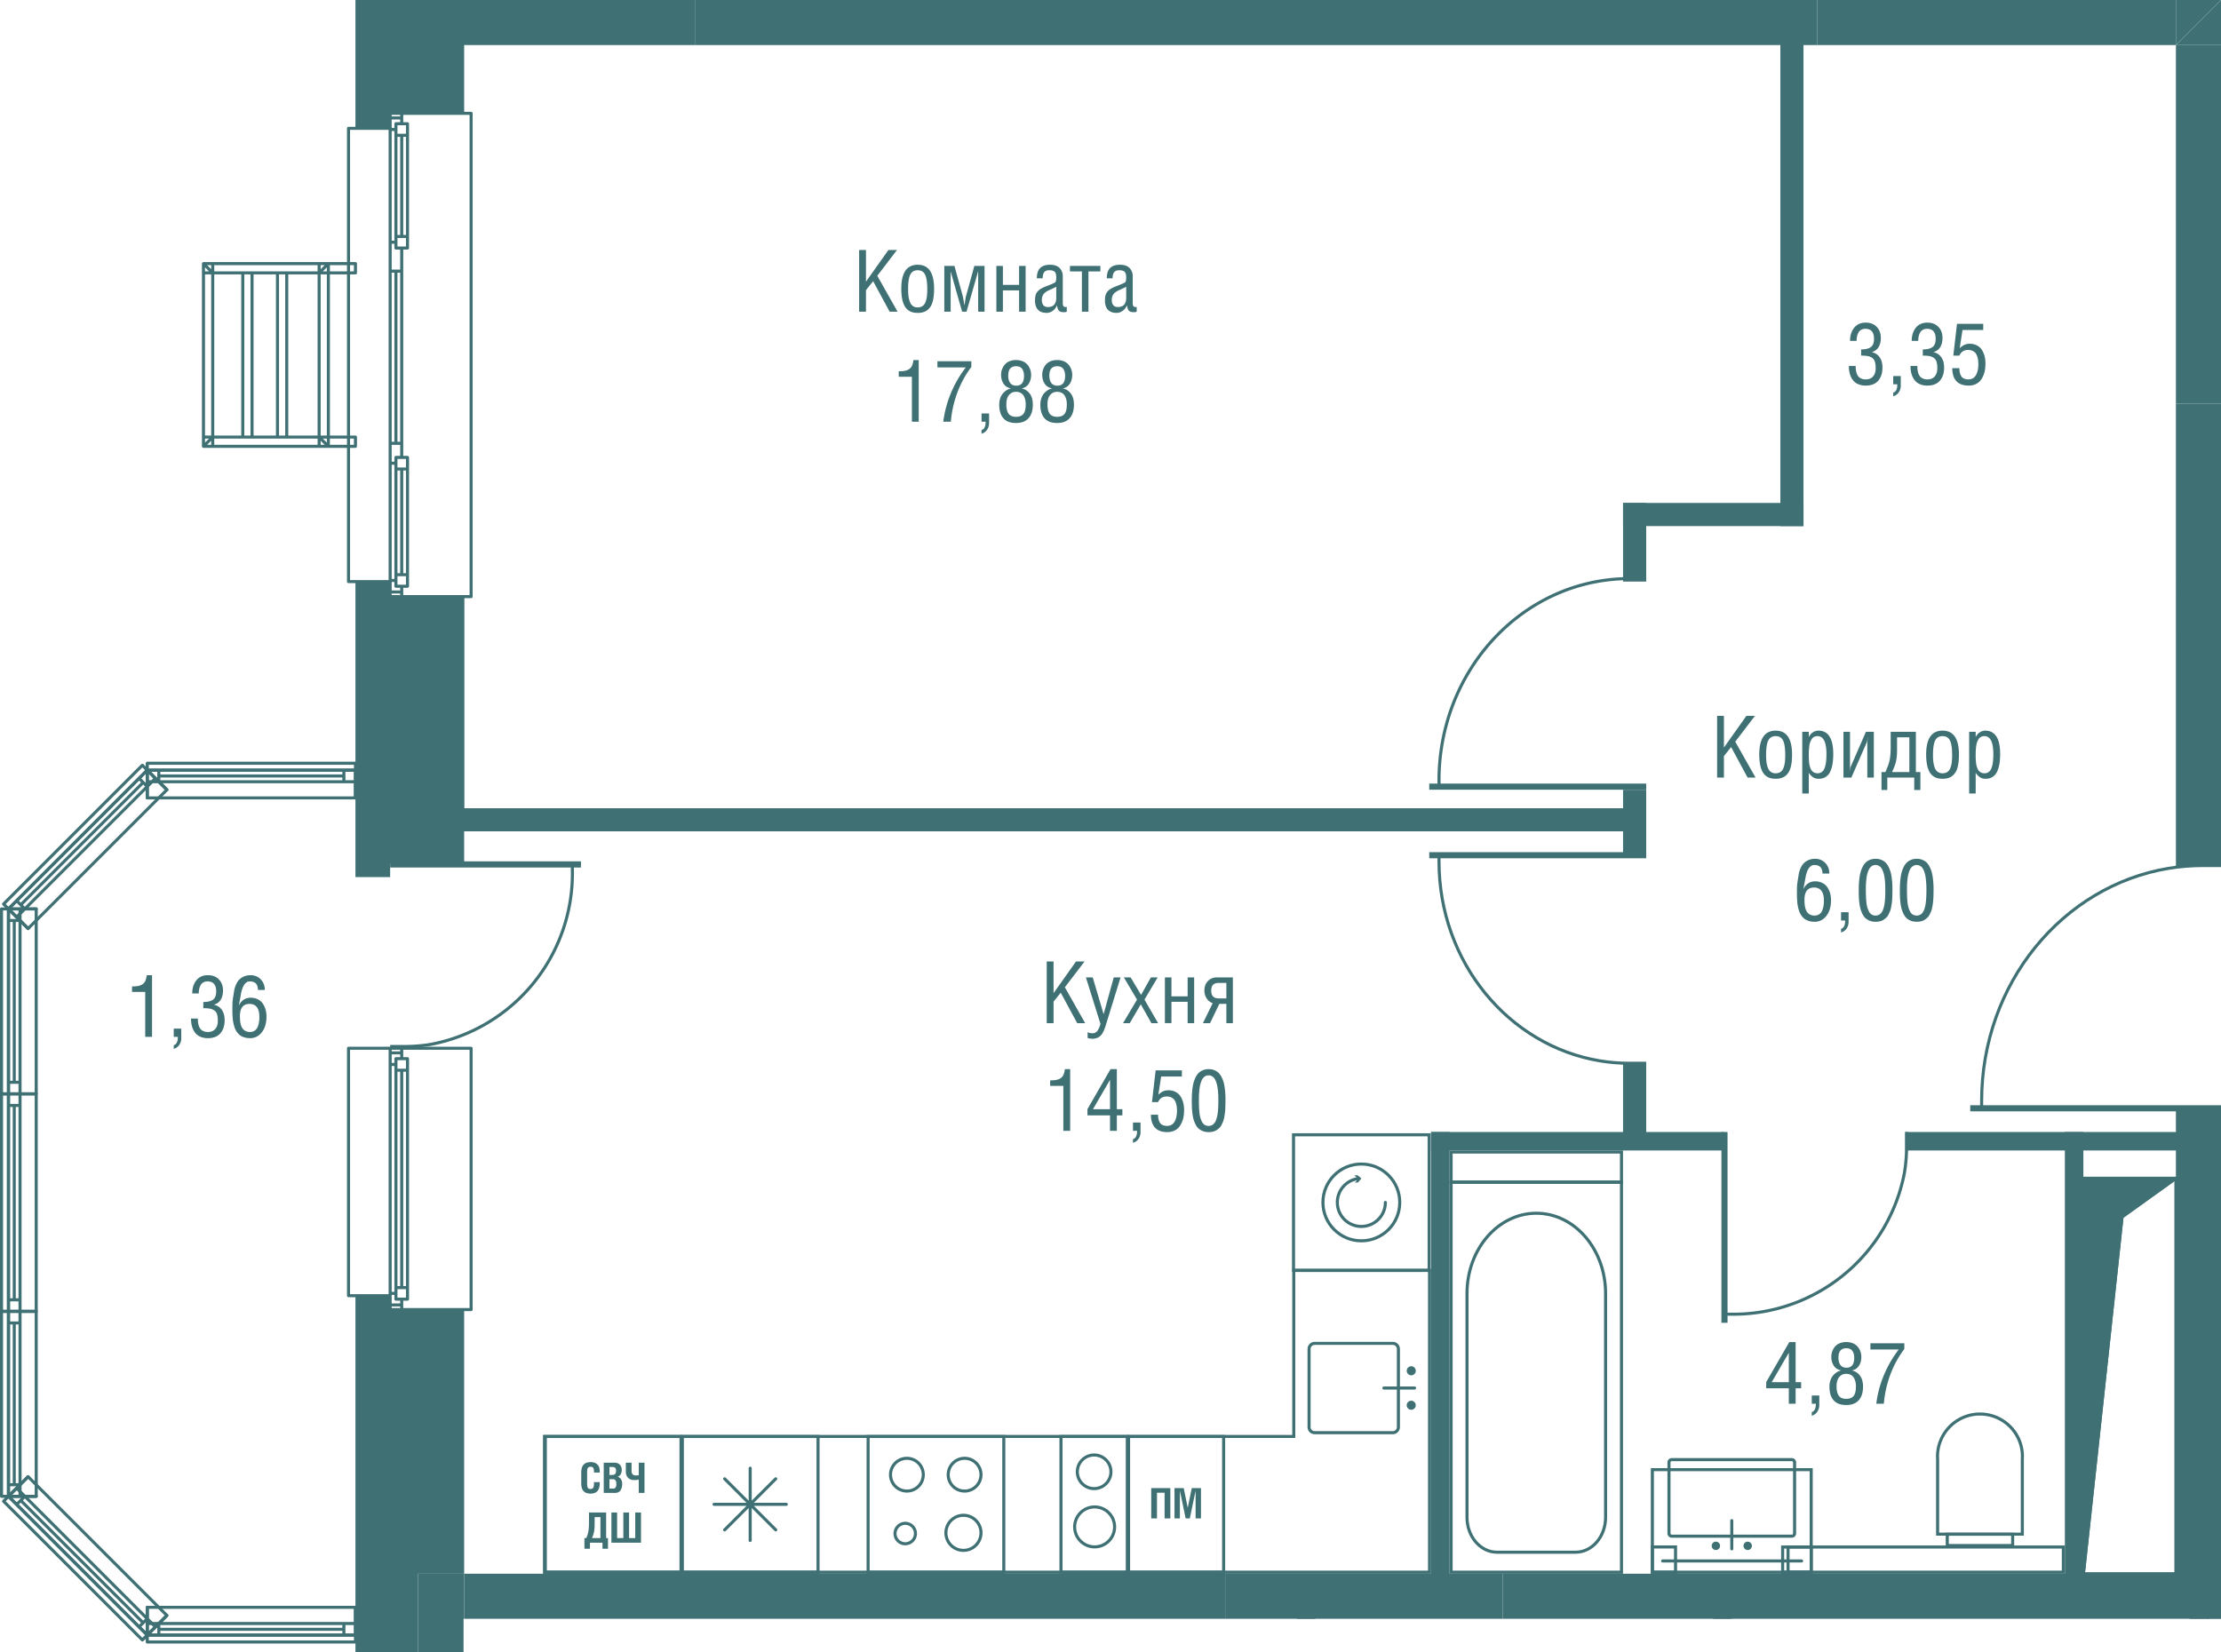 <svg version="1.1" xmlns="http://www.w3.org/2000/svg" xmlns:xlink="http://www.w3.org/1999/xlink" viewBox="0 136.642 181.495 135.065"><path fill="none" d="M11.447 271.707 0 259.536v-49.187l11.447-12.172-.082-6.644v-54.891h170.13v132.317H37.881l-.001 2.748H11.447z"></path><path fill="none" d="M147.377 140.327v11.508h-1.89v-11.508H37.93v62.379h6.024v.905H29.046v-1.75H12.973L2.96 211.876v46.134l10.013 10.013h16.073v-45.698h8.884v42.95h79.014v-9.887h1.512v9.887h50.281v-34.592h-3.322v-1.512h12.395v-88.843h-30.433z"></path><clipPath id="a"><path fill="none" d="M11.447 271.707 0 259.536v-49.187l11.447-12.172-.082-6.644v-54.891h170.13v132.317H37.881l-.001 2.748H11.447z"></path></clipPath><g data-name="Layer 4" clip-path="url(#a)"><path d="M151.083 166.556h.557c0 .119.007.227.02.325.012.098.036.197.071.295.035.1.083.183.142.25.06.067.139.122.239.164a.881.881 0 0 0 .347.063c.265 0 .467-.082.606-.247.14-.166.21-.384.21-.655 0-.221-.021-.4-.062-.535a.592.592 0 0 0-.217-.316.881.881 0 0 0-.36-.152 3.09 3.09 0 0 0-.548-.04v-.505c.352 0 .616-.064.79-.19.176-.127.263-.35.263-.668 0-.551-.236-.827-.709-.827a.676.676 0 0 0-.336.08.573.573 0 0 0-.225.222c-.053.095-.092.2-.118.313a1.745 1.745 0 0 0-.037.373h-.534c0-.438.113-.796.338-1.076.226-.279.54-.418.946-.418.371 0 .67.115.894.345s.338.533.338.91c0 .29-.061.54-.184.746a.886.886 0 0 1-.568.409c.29.065.51.208.66.427.15.219.225.499.225.84 0 .442-.114.798-.344 1.067s-.573.403-1.028.403a1.51 1.51 0 0 1-.62-.12 1.063 1.063 0 0 1-.431-.338c-.11-.146-.19-.314-.244-.506s-.08-.404-.08-.639Zm3.627 1.497v-.673h.615v.793a.937.937 0 0 1-.164.539.793.793 0 0 1-.451.322v-.3c.223-.062.335-.289.335-.68h-.335Zm1.411-1.497h.558c0 .119.006.227.019.325.012.098.036.197.071.295.036.1.083.183.142.25.06.067.14.122.239.164a.884.884 0 0 0 .347.063c.265 0 .467-.082.606-.247.14-.166.21-.384.21-.655 0-.221-.021-.4-.062-.535a.592.592 0 0 0-.217-.316.881.881 0 0 0-.36-.152 3.09 3.09 0 0 0-.548-.04v-.505c.352 0 .616-.064.79-.19.176-.127.263-.35.263-.668 0-.551-.236-.827-.709-.827a.676.676 0 0 0-.336.08.573.573 0 0 0-.225.222c-.053.095-.092.2-.118.313a1.745 1.745 0 0 0-.037.373h-.533c0-.438.112-.796.337-1.076.226-.279.54-.418.946-.418.371 0 .67.115.894.345s.338.533.338.91c0 .29-.061.54-.184.746a.886.886 0 0 1-.568.409c.29.065.51.208.66.427.15.219.225.499.225.84 0 .442-.114.798-.344 1.067s-.573.403-1.028.403a1.51 1.51 0 0 1-.62-.12 1.063 1.063 0 0 1-.431-.338c-.11-.146-.19-.314-.244-.506s-.08-.404-.08-.639Zm3.415.181h.581c0 .29.056.515.167.676.112.16.304.24.575.24a.69.69 0 0 0 .376-.1.695.695 0 0 0 .251-.277c.06-.118.105-.247.135-.388s.044-.294.044-.458c0-.128-.006-.243-.019-.347-.012-.104-.036-.21-.073-.316s-.084-.198-.143-.27-.141-.133-.245-.18a.878.878 0 0 0-.36-.07c-.335 0-.571.154-.708.462h-.496l.301-2.598h2.143v.506h-1.695l-.226 1.49a1.35 1.35 0 0 1 .378-.277 1.02 1.02 0 0 1 .436-.089c.223 0 .42.045.591.134s.305.21.403.362.172.322.22.508c.05.185.074.385.074.6 0 .186-.013.364-.04.53-.028.169-.076.332-.144.491s-.153.297-.255.412a1.094 1.094 0 0 1-.393.277c-.16.07-.34.104-.542.104-.444 0-.778-.121-1.001-.363-.223-.244-.335-.596-.335-1.059Zm-19.218 33.461v-5.042h.557v2.591l1.836-2.59h.7l-1.61 2.108 1.658 2.933h-.65l-1.346-2.492-.588.735v1.757h-.557Zm3.445-1.883c0-1.302.448-1.952 1.342-1.952.892 0 1.338.653 1.338 1.958 0 .374-.03.69-.09.951-.061.26-.152.463-.273.611s-.26.254-.417.319a1.487 1.487 0 0 1-.558.095c-.169 0-.32-.019-.452-.058s-.255-.105-.368-.198a1.113 1.113 0 0 1-.282-.365 2.1 2.1 0 0 1-.176-.567 4.392 4.392 0 0 1-.064-.794Zm.558.054c0 .233.012.435.037.607.025.172.067.325.125.461s.138.238.242.308a.66.66 0 0 0 .38.104c.152 0 .281-.035.386-.104s.185-.172.242-.309c.056-.137.096-.29.119-.46.023-.17.034-.372.034-.607 0-.565-.06-.966-.18-1.203-.118-.237-.319-.355-.6-.355-.285 0-.487.118-.606.355-.12.237-.18.638-.18 1.203Zm2.956 3.131v-5.041h.533v.42h.007a.906.906 0 0 1 .335-.381.802.802 0 0 1 .427-.135c.82 0 1.23.635 1.23 1.904 0 .3-.018.567-.056.8-.037.232-.1.443-.186.635a.998.998 0 0 1-.37.441 1.05 1.05 0 0 1-.58.155.819.819 0 0 1-.457-.123 1.281 1.281 0 0 1-.35-.364v1.69h-.533Zm.533-3.179c0 .121.001.226.004.313.002.088.01.188.02.301a1.653 1.653 0 0 0 .128.534.663.663 0 0 0 .127.204.606.606 0 0 0 .436.176.575.575 0 0 0 .346-.102.685.685 0 0 0 .226-.313c.056-.14.096-.304.12-.492.024-.188.036-.413.036-.675 0-.971-.245-1.456-.735-1.456a.585.585 0 0 0-.277.063c-.08.042-.145.104-.195.186s-.092.169-.125.26a1.472 1.472 0 0 0-.071.323 5.4 5.4 0 0 0-.04.678Zm2.834 1.877v-3.74h.533v2.844c0 .121-.018.27-.055.449h.007c.046-.229.082-.378.11-.449l1.24-2.843h.646v3.739h-.533v-2.834c0-.098.019-.253.055-.464h-.007c-.039.236-.076.392-.112.464l-1.238 2.834h-.646Zm3.106-.448h.318c.168-.36.283-.678.344-.953.06-.276.09-.644.09-1.104v-1.234h2.058v3.292h.37v1.463h-.503v-1.016h-2.201v1.016h-.475v-1.463Zm.86 0h1.417v-2.844h-1.005v1.074c0 .364-.03.67-.09.914s-.167.53-.322.857Zm2.791-1.435c0-1.302.447-1.952 1.342-1.952.892 0 1.338.653 1.338 1.958 0 .374-.03.69-.09.951-.062.26-.152.463-.273.611s-.26.254-.417.319a1.487 1.487 0 0 1-.558.095c-.169 0-.32-.019-.452-.058s-.255-.105-.368-.198a1.113 1.113 0 0 1-.282-.365 2.1 2.1 0 0 1-.176-.567 4.392 4.392 0 0 1-.064-.794Zm.557.054c0 .233.013.435.038.607s.066.325.124.461.14.238.243.308a.66.66 0 0 0 .38.104c.152 0 .28-.035.385-.104s.185-.172.242-.309c.057-.137.097-.29.12-.46.023-.17.034-.372.034-.607 0-.565-.06-.966-.18-1.203-.119-.237-.32-.355-.601-.355-.285 0-.486.118-.605.355-.12.237-.18.638-.18 1.203Zm2.957 3.131v-5.041h.533v.42h.007a.906.906 0 0 1 .335-.381.802.802 0 0 1 .427-.135c.82 0 1.23.635 1.23 1.904 0 .3-.018.567-.056.8-.038.232-.1.443-.187.635a.998.998 0 0 1-.37.441 1.05 1.05 0 0 1-.58.155.819.819 0 0 1-.456-.123 1.281 1.281 0 0 1-.35-.364v1.69h-.533Zm.533-3.179a4.845 4.845 0 0 0 .024.614 1.653 1.653 0 0 0 .128.534.663.663 0 0 0 .127.204.606.606 0 0 0 .436.176.575.575 0 0 0 .346-.102.685.685 0 0 0 .226-.313c.056-.14.095-.304.12-.492a5.65 5.65 0 0 0 .035-.675c0-.971-.245-1.456-.734-1.456a.585.585 0 0 0-.277.063c-.08.042-.145.104-.195.186s-.092.169-.125.26a1.472 1.472 0 0 0-.071.323 5.4 5.4 0 0 0-.04.678Zm-14.608 11.327c0-.193.003-.356.006-.49.003-.133.021-.306.055-.517l.086-.542c.024-.15.072-.31.147-.48.073-.171.161-.309.262-.412.102-.104.232-.192.39-.262s.338-.106.538-.106c.336 0 .614.114.835.342.22.228.33.516.33.865h-.557c-.008-.253-.07-.433-.185-.54-.114-.108-.28-.16-.495-.16a.436.436 0 0 0-.257.081.753.753 0 0 0-.199.211 1.525 1.525 0 0 0-.147.31 3.136 3.136 0 0 0-.119.49l-.066.378-.043.208a3.27 3.27 0 0 0-.047.28h.007a1.017 1.017 0 0 1 .943-.623c.219 0 .413.042.583.125.17.083.306.198.408.342s.18.308.233.488c.052.182.078.377.078.586 0 .532-.126.958-.377 1.28-.252.323-.572.484-.96.484a1.66 1.66 0 0 1-.404-.047c-.124-.032-.232-.074-.323-.127s-.174-.12-.248-.203a1.424 1.424 0 0 1-.313-.562 3.03 3.03 0 0 1-.133-.689 7.79 7.79 0 0 1-.027-.71Zm.616.55c0 .46.07.79.21.987.14.197.344.295.61.295a.667.667 0 0 0 .395-.114.663.663 0 0 0 .239-.31c.052-.132.087-.26.106-.387.02-.126.03-.264.03-.412 0-.713-.27-1.07-.81-1.07-.52 0-.78.337-.78 1.012Zm2.991 1.682v-.673h.615V212a.939.939 0 0 1-.164.539.793.793 0 0 1-.451.322v-.3c.223-.061.335-.289.335-.68h-.335Zm1.445-2.478c0-.168.003-.32.01-.456.005-.136.018-.296.04-.48.022-.185.05-.348.087-.49s.09-.288.16-.436c.069-.149.15-.27.243-.368s.212-.176.354-.239c.143-.062.303-.094.48-.094s.339.03.482.092.263.14.356.238.175.22.244.368c.07.147.123.292.16.433s.065.305.087.489a6.8 6.8 0 0 1 .049.943 14.871 14.871 0 0 1-.017.706 3.97 3.97 0 0 1-.032.357c-.016.103-.034.216-.057.34s-.052.229-.089.32-.08.184-.128.279a.91.91 0 0 1-.176.24c-.069.067-.145.127-.23.182s-.18.095-.29.12-.229.04-.359.04c-.18 0-.34-.028-.483-.087a1.113 1.113 0 0 1-.355-.222c-.095-.09-.177-.208-.245-.352s-.12-.285-.157-.422-.066-.3-.088-.492a6.296 6.296 0 0 1-.039-.503 16.665 16.665 0 0 1-.007-.506Zm.581 0c0 .2.003.372.01.52.005.148.017.308.035.478.018.172.045.316.082.437.037.119.083.23.14.333s.13.18.219.232.191.078.307.078a.581.581 0 0 0 .472-.226.967.967 0 0 0 .142-.266c.04-.107.071-.216.094-.328.023-.112.041-.241.055-.39s.023-.29.027-.422a14.591 14.591 0 0 0 0-.843c-.004-.12-.014-.252-.027-.397s-.032-.274-.055-.39-.054-.23-.094-.341c-.04-.114-.087-.207-.142-.283s-.122-.135-.203-.18a.535.535 0 0 0-.269-.069.53.53 0 0 0-.271.07.645.645 0 0 0-.202.181c-.053.075-.1.167-.14.28-.04.113-.071.226-.094.34s-.041.245-.055.392a7.39 7.39 0 0 0-.031.794Zm2.779 0c0-.168.003-.32.009-.456.005-.136.02-.296.041-.48.022-.185.05-.348.087-.49s.09-.288.16-.436c.068-.149.15-.27.243-.368s.212-.176.354-.239c.142-.062.303-.094.48-.094s.339.03.482.092.262.14.356.238.174.22.244.368c.07.147.122.292.159.433s.065.305.087.489a6.8 6.8 0 0 1 .05.943 14.871 14.871 0 0 1-.017.706 3.97 3.97 0 0 1-.033.357c-.015.103-.033.216-.056.34s-.052.229-.09.32a3.079 3.079 0 0 1-.127.279.91.91 0 0 1-.176.24c-.069.067-.145.127-.23.182s-.18.095-.29.12-.229.04-.359.04c-.18 0-.341-.028-.483-.087a1.113 1.113 0 0 1-.356-.222c-.094-.09-.176-.208-.244-.352s-.12-.285-.157-.422-.066-.3-.088-.492a6.296 6.296 0 0 1-.039-.503 16.665 16.665 0 0 1-.007-.506Zm.581 0c0 .2.003.372.01.52.004.148.017.308.035.478.018.172.045.316.082.437.036.119.083.23.14.333s.13.18.219.232.191.078.307.078a.581.581 0 0 0 .472-.226.967.967 0 0 0 .142-.266c.04-.107.07-.216.094-.328.023-.112.04-.241.054-.39s.023-.29.028-.422a11.956 11.956 0 0 0 0-.843c-.005-.12-.014-.252-.028-.397s-.031-.274-.054-.39-.054-.23-.094-.341c-.04-.114-.087-.207-.142-.283s-.123-.135-.203-.18a.535.535 0 0 0-.269-.069.53.53 0 0 0-.271.07.645.645 0 0 0-.202.181c-.054.075-.1.167-.14.28-.04.113-.071.226-.094.34s-.041.245-.055.392c-.014.147-.022.28-.026.4-.003.12-.005.251-.005.394Zm-70.297 10.871v-5.04h.557v2.589l1.836-2.59h.7l-1.61 2.108 1.658 2.933h-.65l-1.346-2.492-.588.735v1.757h-.557Zm3.203-3.739h.557l.881 2.983h.014l.82-2.983h.558l-1.162 3.76a5.116 5.116 0 0 1-.144.434 1.914 1.914 0 0 1-.174.37.84.84 0 0 1-.246.276c-.053.04-.107.073-.163.095s-.12.042-.191.057-.149.022-.23.022c-.118 0-.244-.022-.38-.065v-.468a.947.947 0 0 0 .393.085.5.5 0 0 0 .241-.056.512.512 0 0 0 .183-.17c.05-.075.094-.154.128-.236.034-.082.069-.183.105-.303l-1.19-3.801Zm3.034 3.739 1.141-1.924-1.076-1.815h.553l.855 1.429.803-1.43h.554l-1.08 1.816 1.114 1.924h-.547l-.868-1.54-.902 1.54h-.547Zm3.421 0v-3.74h.533v1.549h1.323v-1.548h.533v3.74h-.533v-1.744h-1.323v1.743h-.533Zm3.106 0 .797-1.63a.979.979 0 0 1-.494-.397 1.155 1.155 0 0 1-.182-.646c0-.32.097-.576.292-.772a1.01 1.01 0 0 1 .748-.294h1.287v3.74h-.533v-1.577h-.573l-.76 1.576H98.3Zm.678-2.652c0 .21.05.367.15.471s.262.158.487.158h.6v-1.268h-.58c-.238 0-.407.052-.507.155s-.15.265-.15.484Zm-13.161 7.778v-.448c.196 0 .358-.012.484-.034a.998.998 0 0 0 .35-.132.641.641 0 0 0 .248-.282 1.49 1.49 0 0 0 .118-.471h.434v5.04h-.557V225.4h-1.077Zm3.046 2.412v-.509l1.886-3.27h.516v3.277h.452v.502h-.452v1.262h-.557v-1.262h-1.845Zm.45-.502h1.395v-2.402l-1.394 2.402Zm3.272 1.764v-.674h.615v.793c0 .2-.055.378-.164.54a.793.793 0 0 1-.451.321v-.3c.223-.061.335-.289.335-.68h-.335Zm1.466-1.317h.581c0 .29.056.515.168.676.111.16.303.24.574.24.143 0 .269-.033.376-.1s.19-.16.251-.276c.06-.118.105-.248.135-.39.03-.14.044-.292.044-.456a2.88 2.88 0 0 0-.019-.348 1.539 1.539 0 0 0-.073-.316c-.036-.107-.084-.197-.143-.27s-.141-.133-.244-.18a.87.87 0 0 0-.361-.07c-.335 0-.571.155-.708.462h-.495l.3-2.598h2.143v.506h-1.695l-.226 1.49a1.38 1.38 0 0 1 .378-.276c.126-.06.272-.09.436-.09.223 0 .42.045.591.134s.305.21.404.362.171.323.22.508c.05.186.074.386.074.6 0 .186-.014.364-.041.531a2.087 2.087 0 0 1-.144.49c-.068.16-.153.297-.254.412a1.088 1.088 0 0 1-.394.278c-.16.07-.34.103-.541.103-.445 0-.779-.12-1.002-.363-.223-.243-.335-.596-.335-1.059Zm3.339-1.162c0-.168.003-.32.01-.456.005-.135.018-.296.04-.48.022-.185.05-.348.087-.49s.09-.287.16-.436c.069-.148.15-.27.243-.367s.212-.177.354-.24c.143-.062.303-.093.48-.093s.339.03.482.092.263.14.356.237.175.22.245.368c.069.148.122.292.158.434s.066.304.088.488a6.8 6.8 0 0 1 .049.943 14.871 14.871 0 0 1-.017.706 3.97 3.97 0 0 1-.032.358c-.016.102-.034.216-.057.339s-.052.23-.089.32a3.27 3.27 0 0 1-.128.28.91.91 0 0 1-.176.24c-.068.066-.145.127-.23.181s-.18.095-.29.121-.229.04-.359.04c-.18 0-.34-.029-.483-.088a1.113 1.113 0 0 1-.355-.221c-.095-.09-.177-.208-.245-.353s-.12-.285-.157-.422-.066-.3-.088-.492a6.296 6.296 0 0 1-.039-.503 16.665 16.665 0 0 1-.007-.506Zm.581 0c0 .2.003.372.01.52.005.148.017.308.035.478.018.172.045.317.082.437.037.12.083.23.14.333s.13.18.219.232.191.079.307.079a.581.581 0 0 0 .472-.227.967.967 0 0 0 .142-.266 2.16 2.16 0 0 0 .094-.328c.023-.111.041-.241.055-.39s.023-.29.027-.421a14.54 14.54 0 0 0 0-.843c-.004-.12-.014-.253-.027-.398s-.032-.274-.055-.39-.054-.229-.094-.341c-.04-.113-.087-.207-.142-.282s-.122-.136-.203-.18a.535.535 0 0 0-.269-.07.53.53 0 0 0-.271.07.645.645 0 0 0-.202.182c-.053.074-.1.167-.14.28-.04.112-.071.226-.094.34s-.041.244-.055.391a7.39 7.39 0 0 0-.03.794Zm46.359 23.526v-.509l1.887-3.27h.516v3.277h.451v.502h-.45v1.261h-.558v-1.261h-1.846Zm.452-.502h1.394v-2.403l-1.394 2.403Zm3.271 1.763v-.673h.615v.793a.939.939 0 0 1-.164.539.793.793 0 0 1-.451.322v-.3c.223-.061.335-.289.335-.68h-.335Zm1.445-1.401c0-.196.03-.375.09-.538s.136-.297.234-.4c.096-.104.198-.188.305-.251s.216-.107.325-.126v-.008c-.264-.05-.464-.176-.598-.38s-.202-.445-.202-.73a1.29 1.29 0 0 1 .28-.813.981.981 0 0 1 .383-.286 1.36 1.36 0 0 1 .557-.108c.169 0 .323.023.462.07a1.04 1.04 0 0 1 .584.469c.064.105.11.215.14.329.03.114.045.231.045.352 0 .274-.065.512-.194.716a.833.833 0 0 1-.568.38v.009c.253.047.466.182.64.406.175.224.262.526.262.91 0 .482-.117.855-.352 1.115s-.574.39-1.019.39c-.458 0-.801-.127-1.03-.383-.23-.257-.344-.63-.344-1.123Zm.581-.027c0 .159.012.298.037.415.023.117.063.224.12.32s.14.168.245.219a.92.92 0 0 0 .391.074c.128 0 .239-.017.332-.05s.17-.08.227-.14a.633.633 0 0 0 .14-.221c.036-.09.06-.184.072-.28a2.58 2.58 0 0 0 .019-.337 1.61 1.61 0 0 0-.043-.38 1.16 1.16 0 0 0-.131-.32c-.06-.099-.142-.176-.247-.232s-.228-.083-.369-.083c-.187 0-.341.05-.464.153s-.209.227-.257.373a1.57 1.57 0 0 0-.072.489Zm.154-2.345c0 .26.054.463.16.608s.274.22.5.22c.42 0 .629-.27.629-.807 0-.238-.051-.427-.154-.57s-.268-.213-.496-.213c-.426 0-.639.254-.639.762Zm2.612-.663v-.506h2.772v.468a8.236 8.236 0 0 0-1.149 2.111 9.005 9.005 0 0 0-.526 2.363h-.616a8.882 8.882 0 0 1 .617-2.328 9.367 9.367 0 0 1 1.219-2.108h-2.317Zm-82.639-84.827v-5.042h.557v2.591l1.836-2.59h.7l-1.61 2.108 1.658 2.933h-.649l-1.347-2.492-.588.735v1.757h-.557Zm3.446-1.884c0-1.3.447-1.951 1.341-1.951.892 0 1.338.653 1.338 1.958 0 .374-.03.69-.09.95s-.151.464-.272.612-.26.254-.418.318a1.478 1.478 0 0 1-.558.096c-.168 0-.32-.02-.452-.058s-.255-.105-.367-.198a1.108 1.108 0 0 1-.283-.365 2.094 2.094 0 0 1-.176-.567 4.391 4.391 0 0 1-.063-.794Zm.557.055c0 .233.012.435.037.607.025.172.067.326.125.461a.679.679 0 0 0 .242.308.66.66 0 0 0 .38.104.689.689 0 0 0 .386-.104.665.665 0 0 0 .242-.31c.057-.136.097-.29.119-.459.023-.17.034-.372.034-.607 0-.565-.06-.966-.179-1.203-.12-.237-.32-.355-.602-.355-.284 0-.486.118-.605.355-.12.237-.18.638-.18 1.203Zm2.956 1.829v-3.74h.828l.68 2.464c.019.064.064.316.134.756h.007c.01-.052.022-.135.038-.248.016-.112.03-.21.044-.294.014-.083.03-.154.045-.213l.679-2.464h.833v3.739h-.52v-3.292h-.006l-.946 3.292h-.36l-.937-3.292v3.292h-.519Zm4.255 0v-3.74h.534v1.549h1.323v-1.548h.533v3.739h-.533v-1.743h-1.323v1.743h-.533Zm3.159-.93c0-.166.017-.308.051-.426.034-.117.092-.22.174-.309s.175-.164.284-.225.25-.127.423-.195a6.64 6.64 0 0 0 .665-.28.206.206 0 0 0 .114-.15c.016-.074.025-.17.025-.291 0-.215-.041-.365-.124-.451s-.23-.13-.441-.13c-.196 0-.336.053-.42.16s-.126.273-.126.496h-.475c0-.379.09-.657.27-.836.18-.179.448-.268.805-.268.352 0 .614.09.786.268a.943.943 0 0 1 .258.682v2.205c0 .091.018.164.052.218s.085.082.154.082a.485.485 0 0 0 .12-.013v.393a.442.442 0 0 1-.22.04c-.09 0-.163-.004-.216-.015a.42.42 0 0 1-.158-.068.355.355 0 0 1-.126-.164 1.376 1.376 0 0 1-.077-.296h-.013a.94.94 0 0 1-.331.428.817.817 0 0 1-.495.174c-.64 0-.96-.343-.96-1.029Zm.557-.024c0 .175.04.315.121.419.08.104.205.155.373.155.457 0 .685-.252.685-.755v-.902c-.077.043-.17.09-.278.14s-.2.092-.275.124a1.929 1.929 0 0 0-.24.127c-.085.051-.153.105-.205.162s-.096.13-.13.221a.865.865 0 0 0-.05.31h-.001Zm2.297-2.338v-.447h2.485v.447h-.974v3.292h-.534v-3.292h-.977Zm2.861 2.362c0-.166.017-.308.051-.426.034-.117.092-.22.173-.309s.176-.164.285-.225.25-.127.423-.195a6.64 6.64 0 0 0 .664-.28.206.206 0 0 0 .115-.15c.016-.074.025-.17.025-.291 0-.215-.041-.365-.124-.451s-.23-.13-.441-.13c-.196 0-.336.053-.42.16s-.126.273-.126.496h-.475c0-.379.09-.657.27-.836.18-.179.448-.268.805-.268.351 0 .614.09.786.268a.943.943 0 0 1 .258.682v2.205c0 .091.017.164.052.218s.085.082.153.082a.485.485 0 0 0 .12-.013v.393a.442.442 0 0 1-.219.04c-.091 0-.163-.004-.216-.015a.42.42 0 0 1-.158-.068.355.355 0 0 1-.126-.164 1.376 1.376 0 0 1-.077-.296h-.014a.94.94 0 0 1-.33.428.817.817 0 0 1-.495.174c-.64 0-.96-.343-.96-1.029Zm.557-.024c0 .175.04.315.121.419.08.104.205.155.373.155.457 0 .685-.252.685-.755v-.902c-.077.043-.17.09-.278.14s-.2.092-.276.124a1.929 1.929 0 0 0-.24.127c-.084.051-.152.105-.204.162s-.096.13-.13.221a.865.865 0 0 0-.051.31Zm-17.41 6.274v-.448c.196 0 .358-.01.484-.034a.995.995 0 0 0 .35-.132.64.64 0 0 0 .248-.281c.058-.123.097-.28.118-.472h.434v5.041h-.557v-3.674H73.44Zm3.162-.762v-.506h2.772v.468a8.233 8.233 0 0 0-1.149 2.111 9.005 9.005 0 0 0-.526 2.363h-.615a8.879 8.879 0 0 1 .616-2.327 9.37 9.37 0 0 1 1.22-2.11h-2.318Zm3.606 4.436v-.673h.615v.793a.937.937 0 0 1-.164.539.793.793 0 0 1-.451.322v-.3c.223-.062.335-.288.335-.68h-.335Zm1.446-1.401c0-.196.03-.375.088-.538a1.17 1.17 0 0 1 .235-.4c.097-.104.199-.187.306-.251s.215-.106.324-.127v-.007c-.264-.05-.464-.176-.598-.38s-.202-.446-.202-.73a1.29 1.29 0 0 1 .28-.813.977.977 0 0 1 .384-.286c.161-.072.347-.108.557-.108.168 0 .322.023.461.07a1.044 1.044 0 0 1 .585.468 1.285 1.285 0 0 1 .184.682c0 .274-.064.512-.193.716a.835.835 0 0 1-.57.381v.007c.254.048.467.184.642.407.174.223.261.526.261.91 0 .482-.117.854-.352 1.115s-.574.391-1.018.391c-.458 0-.802-.128-1.03-.384-.23-.257-.344-.63-.344-1.123Zm.58-.027c0 .16.012.298.037.415.023.117.064.224.12.32s.14.168.245.218c.106.05.237.076.392.076.127 0 .238-.018.331-.052s.17-.08.227-.138a.633.633 0 0 0 .14-.222c.036-.09.06-.184.072-.28a2.63 2.63 0 0 0 .02-.337 1.6 1.6 0 0 0-.043-.38c-.03-.116-.073-.223-.132-.32s-.141-.176-.246-.232a.777.777 0 0 0-.37-.083c-.186 0-.341.05-.464.153s-.209.227-.257.373-.071.309-.071.489Zm.154-2.345c0 .26.054.462.161.608s.274.22.5.22c.419 0 .628-.27.628-.808 0-.236-.051-.426-.154-.569-.102-.142-.267-.213-.495-.213-.427 0-.64.254-.64.762Zm2.625 2.372c0-.196.03-.375.09-.538.058-.163.137-.296.234-.4.096-.104.198-.187.305-.251s.216-.106.325-.127v-.007c-.264-.05-.464-.176-.598-.38s-.202-.446-.202-.73a1.29 1.29 0 0 1 .28-.813.977.977 0 0 1 .383-.286c.162-.072.348-.108.558-.108.168 0 .322.023.46.07a1.044 1.044 0 0 1 .585.468c.064.106.11.216.14.33s.045.232.045.352c0 .274-.064.512-.193.716a.835.835 0 0 1-.57.381v.007c.254.048.467.184.642.407.174.223.261.526.261.91 0 .482-.117.854-.352 1.115s-.574.391-1.018.391c-.459 0-.802-.128-1.03-.384-.23-.257-.345-.63-.345-1.123Zm.582-.027c0 .16.011.298.036.415.023.117.064.224.12.32s.14.168.245.218c.106.05.237.076.391.076.128 0 .239-.018.332-.052s.17-.08.227-.138a.633.633 0 0 0 .14-.222c.036-.09.06-.184.072-.28a2.63 2.63 0 0 0 .019-.337 1.6 1.6 0 0 0-.042-.38c-.03-.116-.073-.223-.132-.32s-.141-.176-.246-.232a.777.777 0 0 0-.37-.083c-.187 0-.341.05-.464.153s-.209.227-.257.373-.071.309-.071.489Zm.153-2.345c0 .26.054.462.161.608s.273.22.499.22c.42 0 .629-.27.629-.808 0-.236-.051-.426-.154-.569-.102-.142-.267-.213-.496-.213-.426 0-.639.254-.639.762ZM10.79 217.72v-.448c.196 0 .358-.012.484-.034a.998.998 0 0 0 .35-.132.641.641 0 0 0 .248-.282 1.49 1.49 0 0 0 .118-.47h.434v5.04h-.557v-3.674H10.79Zm3.408 3.674v-.674h.615v.793c0 .2-.054.378-.164.54a.793.793 0 0 1-.45.322v-.301c.222-.06.334-.288.334-.68h-.335Zm1.412-1.497h.557c0 .118.006.227.019.325.012.098.036.197.072.295.035.1.082.183.142.25s.138.122.238.164a.89.89 0 0 0 .348.063c.264 0 .466-.082.606-.247s.209-.384.209-.656c0-.22-.02-.398-.062-.534a.592.592 0 0 0-.216-.316.881.881 0 0 0-.362-.152 3.045 3.045 0 0 0-.546-.04v-.505c.352 0 .615-.064.79-.19.175-.127.262-.35.262-.669 0-.55-.236-.826-.709-.826a.676.676 0 0 0-.336.08c-.096.054-.17.127-.224.222s-.093.199-.118.313a1.733 1.733 0 0 0-.038.372h-.533c0-.437.113-.796.338-1.075.225-.28.54-.418.946-.418.37 0 .668.114.894.345s.337.533.337.91c0 .291-.061.54-.184.746s-.312.342-.568.408c.29.067.511.208.661.427.15.219.225.5.225.842 0 .441-.115.797-.345 1.066-.23.269-.572.403-1.027.403-.236 0-.443-.04-.621-.12a1.07 1.07 0 0 1-.431-.337c-.109-.147-.19-.315-.244-.506s-.08-.406-.08-.64Zm3.38-.735c0-.194.002-.357.005-.49.004-.133.022-.306.056-.517l.086-.542c.023-.15.072-.31.146-.48.074-.171.162-.31.263-.413.101-.103.231-.191.39-.261s.337-.106.537-.106c.336 0 .615.113.835.342.22.227.331.516.331.864h-.557c-.009-.253-.071-.432-.185-.54-.115-.107-.28-.16-.496-.16a.436.436 0 0 0-.257.082.753.753 0 0 0-.198.211 1.525 1.525 0 0 0-.147.31 3.136 3.136 0 0 0-.12.49c-.035.204-.058.33-.065.378l-.043.208a3.25 3.25 0 0 0-.048.279h.007c.095-.207.227-.363.397-.467s.352-.155.546-.155c.22 0 .414.042.583.125.17.083.306.197.409.342s.18.307.232.488c.052.182.079.377.079.586 0 .531-.126.958-.378 1.28-.252.323-.572.484-.959.484a1.66 1.66 0 0 1-.405-.047c-.124-.032-.231-.074-.323-.127s-.174-.12-.247-.203a1.424 1.424 0 0 1-.313-.563 3.03 3.03 0 0 1-.134-.688 7.79 7.79 0 0 1-.027-.71Zm.615.55c0 .46.07.79.21.987.14.197.344.295.61.295a.667.667 0 0 0 .395-.114.663.663 0 0 0 .24-.311c.051-.13.086-.26.106-.387.019-.126.029-.263.029-.41 0-.715-.27-1.071-.81-1.071-.52 0-.78.337-.78 1.012Z" fill="#3e7074"></path><g data-name="Layer 2"><path fill="#3e7074" d="M29.046 242.55h2.268v22.724h-2.268zm0-58.368h2.268v24.154h-2.268zm0-61.435h2.268v24.385h-2.268zm2.268 142.527h2.836v-21.59h-2.269v-1.134h-.567v22.724zm0-81.092v24.154h.567v-1.134h2.269V185.41h-2.269v-1.23h-.567zm0-37.049h.567v-1.23h2.269v-21.927h-2.269v-1.23h-.567v24.387zm2.836-23.157h3.78v21.928h-3.78zm0 61.434h3.78v21.792h-3.78zm0 58.274h3.78v21.59h-3.78zm-5.104 21.59h2.268v22.683h-2.268zm2.268 0h2.836v22.683h-2.836zm146.496-95.648h3.781v37.805h-3.78zm0 57.654h3.781v5.67h-3.78zM56.833 136.546h91.678v3.78H56.833zM177.81 232.95h3.781v32.324h-3.78zM37.93 265.274h62.19v3.78H37.93zm84.874 0h79.769v3.78h-79.77z"></path><path fill="#3e7074" d="M100.12 265.274h22.684v3.78H100.12zm-65.97-79.958h3.78v19.236h-3.78zm0-48.77h22.683v3.78H34.15zm143.66 3.781h3.781v-3.781l-3.78 3.78z"></path><path fill="#3e7074" d="M148.511 136.546h29.3v3.78h-29.3z"></path><path fill="#3e7074" d="M177.81 136.546v3.78l3.781-3.78h-3.78zm0 3.781h3.781v29.299h-3.78zM34.15 265.274h3.78v22.683h-3.78zm82.794-36.104h23.924v1.512h-23.924zm38.762 0h23.925v1.512h-23.925z"></path><path fill="#3e7074" d="M116.944 229.17h1.512v36.876h-1.512zm51.793 0h1.512v36.876h-1.512zm10.208 37.994h1.512v36.845h-1.512zm-38.936 0h1.512v36.845h-1.512zm-34.029 0h1.512v36.845h-1.512zm26.653-89.41h14.744v1.89h-14.744z"></path><path fill="#3e7074" d="M145.487 139.604h1.89v40.04h-1.89zm7.939-5.884h1.89v3.97h-1.89zM36.83 202.706h96.677v1.89H36.83zm95.803-24.952h1.89v6.427h-1.89z"></path><path fill="#3e7074" d="M132.633 201.194h1.89v5.292h-1.89zm0 22.305h1.89v6.427h-1.89z"></path><path fill="none" stroke="#3e7074" stroke-linecap="round" stroke-linejoin="round" stroke-width=".25" d="M34.15 145.904h3.78m-5.103 0h1.323m-2.836 1.228h.568m-2.836 0h2.268m.568 0v-1.228m0 0h.945m1.323 39.506h3.78m-5.103 0h1.323m-2.836-1.228h.568m-2.836 0h2.268m.568 0v1.228m0 0h.945m1.323 58.274h3.78m-5.103 0h1.323m-2.836-1.134h.568m-2.836 0h2.268m.568 0v1.134m0 0h.945m-3.781-59.502h-.567m.001 0v-37.05m0 0h.566m8.884 38.278h.568m0 0v-39.506m0 0h-.568m-5.103 39.128v-.472m0 0h-.473m0 0v-.473m0 0h-.472m0 0v.945m.945.378v-.378m-.945 0v.378m0-11.72v.814m0 0h.472m0 0v-.473m0 0h.473m0 0v-.34m-.945.813v9.583m1.418-.472v-8.639m0 9.584v-.945m0 0h-.946m0 0v.945m0 0h.945m-.945-10.529v.945m0 0h.945m.001 0v-.945m0 0h-.946m0 .945v8.639m.946 0v-8.639m-.473 8.639v-8.639m-.945 10.056h.945m0-11.342v-.812m0 0h-.945m0 0v.813m0-16.068v1.182m0 0h.945m0 0v-1.182m-.473 15.255v-14.073m.473 14.073v-14.073m-.945 0v14.073m.945-15.255v-.708m0 0h-.473m0 0v-.473m0 0h-.472m0 0v1.181m0-11.341v.945m0 0h.472m0 0v-.473m0 0h.473m0 0v-.472m-.945-.378v.378m.945 0v-.378m-.945 1.323v9.215m1.418-.472v-8.27m0 9.215v-.946m0 .001h-.946m0 0v.945m0 0h.945m-.945-10.161v.946m0 0h.945m.001 0v-.946m0 0h-.946m0 .946v8.27m.946 0v-8.27m-.473 8.27v-8.27m-.945-1.418h.945m-.945 39.128h.945m-.945-1.228v1.228m-2.836-1.228h2.268m0 0h.568m.945 1.228h1.323m0 0h3.78m-6.048-39.506h.945m-.945 1.228v-1.228m-2.836 1.228h2.268m0 0h.568m.945-1.228h1.323m0 0h3.78m-8.884 76.42h-.567m.001 0v20.226m0 0h.566m8.884-20.226h.568m0 0v21.36m0 0h-.568m-5.103-20.982v.473m0 0h-.473m0 0v.472m0 0h-.472m0 0v-.945m.945-.378v.378m-.945 0v-.378m0 20.982v-.945m0-.001h.472m0 0v.473m0 0h.473m0 0v.473m-.945.378v-.378m.945 0v.378m-.945-1.324v-18.713m1.418.473v17.768m0-18.713v.945m0 0h-.946m0 0v-.945m0 0h.945m-.945 19.658v-.945m0 0h.945m.001 0v.945m0 0h-.946m0-.945V224.12m.946 0v17.768m-.473-17.768v17.768m-.945-19.186h.945m-.945 20.604h.945m-.945-20.982h.945m-3.781 0h2.268m0 0h.568m.945 0h1.323m0 0h3.78m-6.048 21.36h.945m-.945-1.134v1.134m-2.836-1.134h2.268m0 0h.568m.945 1.134h1.323m0 0h3.78m-4.536-21.36h-1.512m0 0h1.512m-4.348 0h2.268m0 0h.568m1.512 0h.756m0 0h3.78m-8.884-21.784v1.322m0-2.268v.945m-17.012.001v1.322m0-2.268v.945m0-.945v-.567m0 0h17.012m0 0v.567"></path><path fill="none" stroke="#3e7074" stroke-dasharray="0 0 0 0 0 0 0 0 0 0 0 0" stroke-linecap="round" stroke-linejoin="round" stroke-width=".25" d="M12.034 199.594h17.012"></path><path fill="none" stroke="#3e7074" stroke-linecap="round" stroke-linejoin="round" stroke-width=".25" d="M12.034 201.862h17.012m-17.012-1.322h.945m0 0v-.946m0 0h-.945m17.012 0h-.945m0 0v.945m0 .001h.945m-16.067-.473H28.1m-15.121.473H28.1m.001-.946H12.979m-.945 0v.945m0 .001v1.322m17.012-2.268v.945m0 .001v1.322m-16.344-1.6.936.936m-1.604-1.604.668.668M1.36 211.604l.936.936m-1.604-1.604.668.668m-.668-.668-.4-.401m-.001 0 11.342-11.342m0 0 .4.401"></path><path fill="none" stroke="#3e7074" stroke-dasharray="0 0 0 0 0 0 0 0 0 0 0 0" stroke-linecap="round" stroke-linejoin="round" stroke-width=".25" d="m.692 210.936 11.342-11.342"></path><path fill="none" stroke="#3e7074" stroke-linecap="round" stroke-linejoin="round" stroke-width=".25" d="m2.296 212.54 11.342-11.342M1.36 211.604l.669-.668m0 0-.669-.669m0 0-.668.669m11.342-11.342-.669.668m0 0 .669.669m0-.001.668-.668m-11.007 10.34L11.7 200.597m-9.671 10.339 10.005-10.005m-.669-.669L1.36 210.267m-.668.669.668.668m0 0 .936.936m9.738-12.946.668.668m0 0 .936.936M1.637 258.949H2.96m-2.268 0h.945m0-48.013H2.96m-2.268 0h.945m-.945 32.896H.125m0 0v-17.78m0 0h.567"></path><path fill="none" stroke="#3e7074" stroke-dasharray="0 0 0 0 0 0 0 0 0 0 0 0" stroke-linecap="round" stroke-linejoin="round" stroke-width=".25" d="M.692 243.832v-17.78"></path><path fill="none" stroke="#3e7074" stroke-linecap="round" stroke-linejoin="round" stroke-width=".25" d="M2.96 243.832v-17.78m-1.323 17.78v-.945m0 0H.692m0 0v.945m0-17.78v.945m0 0h.945m0 0v-.945m-.472 16.835v-15.89m.472 15.89v-15.89m-.945 0v15.89m0 .945h.945m0 0H2.96m-2.268-17.78h.945m0 0H2.96M.692 258.949H.125m0 0v-15.117m0 0h.567"></path><path fill="none" stroke="#3e7074" stroke-dasharray="0 0 0 0 0 0 0 0 0 0 0 0" stroke-linecap="round" stroke-linejoin="round" stroke-width=".25" d="M.692 258.949v-15.117"></path><path fill="none" stroke="#3e7074" stroke-linecap="round" stroke-linejoin="round" stroke-width=".25" d="M2.96 258.949v-15.117m-1.323 15.117v-.946m0 0H.692m0 0v.946m0-15.117v.945m0 0h.945m0 0v-.945m-.472 14.171v-13.226m.472 13.226v-13.226m-.945 0v13.226m0 .946h.945m0 0H2.96M.692 243.832h.945m0 0H2.96m-2.268-17.78H.125m0 0v-15.116m0 0h.567"></path><path fill="none" stroke="#3e7074" stroke-dasharray="0 0 0 0 0 0 0 0 0 0 0 0" stroke-linecap="round" stroke-linejoin="round" stroke-width=".25" d="M.692 226.052v-15.116"></path><path fill="none" stroke="#3e7074" stroke-linecap="round" stroke-linejoin="round" stroke-width=".25" d="M2.96 226.052v-15.116m-1.323 15.116v-.945m0 0H.692m0 0v.945m0-15.116v.945m0-.001h.945m0 0v-.944m-.472 14.171v-13.226m.472 13.226v-13.226m-.945-.001v13.227m0 .945h.945m0 0H2.96M.692 210.936h.945m0 0H2.96m-1.6 47.344.936-.935m-1.604 1.604.668-.669m11.342 11.342.936-.936m-1.604 1.604.668-.668m-.668.668-.401.401m0 0L.29 259.35m.001 0 .401-.401"></path><path fill="none" stroke="#3e7074" stroke-dasharray="0 0 0 0 0 0 0 0 0 0 0 0" stroke-linecap="round" stroke-linejoin="round" stroke-width=".25" d="M12.034 270.29.692 258.95"></path><path fill="none" stroke="#3e7074" stroke-linecap="round" stroke-linejoin="round" stroke-width=".25" d="M13.638 268.686 2.296 257.345m10.406 12.277-.668-.668m0 0-.669.668m0 0 .669.668M.692 258.949l.668.668m0 0 .669-.668m0 0-.669-.669m10.34 11.008L1.695 259.283m10.339 9.671L2.029 258.949m-.669.668 10.005 10.005m.669.668.668-.668m0 0 .936-.936M.692 258.949l.668-.669m0 0 .936-.935m26.75 12v-1.323m0 2.268v-.945m-17.012 0v-1.323m0 2.268v-.945m0 .945v.567m0 0h17.012m0 0v-.567"></path><path fill="none" stroke="#3e7074" stroke-dasharray="0 0 0 0 0 0 0 0 0 0 0 0" stroke-linecap="round" stroke-linejoin="round" stroke-width=".25" d="M12.034 270.29h17.012"></path><path fill="none" stroke="#3e7074" stroke-linecap="round" stroke-linejoin="round" stroke-width=".25" d="M12.034 268.022h17.012m-17.012 1.323h.945m0 0v.945m0 0h-.945m17.012 0h-.945m0 0v-.945m0 0h.945m-16.067.473H28.1m-15.121-.473H28.1m.001.945H12.979m-.945 0v-.945m0 0v-1.323m17.012 2.268v-.945m0 0v-1.323"></path><g fill="none" stroke="#3e7074" stroke-miterlimit="10"><path d="M46.773 207.299v.45a14.225 14.225 0 0 1-11.568 14.258c-.702.116-1.413.173-2.125.173h-1.198" stroke-width=".25"></path><path stroke-width=".5" d="M31.882 207.299h15.593"></path></g><g fill="none" stroke="#3e7074" stroke-miterlimit="10"><path d="M161.935 227.233v-.598c0-9.612 6.619-17.579 15.27-19.014.926-.153 1.864-.23 2.804-.23h1.582" stroke-width=".25"></path><path stroke-width=".5" d="M181.59 227.233h-20.588"></path></g><g fill="none" stroke="#3e7074" stroke-miterlimit="10"><path d="M155.8 229.17v1.198c.001.712-.057 1.423-.172 2.125a14.225 14.225 0 0 1-14.26 11.568h-.448" stroke-width=".25"></path><path stroke-width=".5" d="M140.92 244.763V229.17"></path></g><g fill="none" stroke="#3e7074" stroke-miterlimit="9.999"><path d="M134.523 223.553h-1.362c-.81 0-1.618-.066-2.416-.197-7.451-1.23-13.153-8.058-13.153-16.296v-.514" stroke-width=".25"></path><path stroke-width=".5" d="M116.794 206.546h17.729"></path></g><g fill="none" stroke="#3e7074" stroke-miterlimit="9.999"><path d="M117.592 200.943v-.513c0-8.239 5.702-15.067 13.152-16.296a14.824 14.824 0 0 1 2.417-.198h1.362" stroke-width=".25"></path><path stroke-width=".5" d="M134.523 200.943h-17.729"></path></g><path fill="none" stroke="#3e7074" stroke-linecap="round" stroke-linejoin="round" stroke-width=".25" d="m173.408 236.109 4.402-3.16v32.325h-7.56l3.158-29.165z"></path><path fill="#3e7074" fill-rule="evenodd" d="m170.25 265.274 3.158-29.165 4.402-3.16h-7.56v32.325z"></path><path fill="none" stroke="#3e7074" stroke-linecap="round" stroke-linejoin="round" stroke-width=".25" d="M170.25 265.274V232.95h7.56l-4.402 3.159-3.159 29.165zm14.554 6.994 3.214 30.244h-7.56v-33.458l4.346 3.214z"></path><path fill="#3e7074" fill-rule="evenodd" d="m180.457 269.054 4.347 3.214 3.214 30.244v-33.458h-7.56z"></path><path fill="none" stroke="#3e7074" stroke-linecap="round" stroke-linejoin="round" stroke-width=".25" d="M180.457 269.054h7.561v33.458l-3.214-30.244-4.347-3.214zM26.078 158.19v.757m0 0h.756m-10.207 0h.756m0 0v-.756m11.663.756h-2.212m2.212 0v-.756m0-.001h-2.212m-.756.757v-.756m-8.695-.001v.757m9.451-.757H16.627m9.451.757.756-.756m-.756.756h-8.695m0 0-.756-.756m.756.756h-.756m0 13.421h.756m9.451-13.421h-.756m0 13.421h.756m-6.238 0v-13.421m0 0h-.756m0 13.421v-13.421m0 13.421h.756m2.836 0v-13.421m0 0h-.756m0 13.421v-13.421m0 13.421h.756m-6.049 0v-13.421m-.756 14.177V158.19m0 0 .756.757m8.695 13.421v.756m.756-.756h-.756m-8.695 0h-.756m.756.756v-.756m11.663.756h-2.212m2.212 0v-.756m0 0h-2.212m-.756.756v-.756m-8.695 0v.756m8.695-.756h-8.695m9.451.756H16.627m0 0 .756-.756m8.695-13.421v13.42m.756-14.177-.756.757m.756-.757v14.934m0 0-.756-.756"></path><g data-name="Furn"><path d="M41.558 269.297h64.169v37.96H94.899v-27.132H41.558v-10.828Zm-.25-.25v11.328h53.34v27.13h11.33v-38.458h-64.67Zm75.386-28.446v24.423H44.619V254.18h61.23v-13.579h10.845Zm.25-.25H105.6v13.579H44.369v11.344h72.575v-24.923Z" fill="#3e7074"></path><path d="M66.723 265.024H55.885v-10.839h10.838v10.84Zm.25-11.089H55.635v11.34h11.338v-11.34Z" fill="#3e7074"></path><path fill="none" stroke="#3e7074" stroke-linecap="round" stroke-miterlimit="10" stroke-width=".25" d="M61.304 256.653v5.904m-2.952-2.952h5.904m-.865-2.088-4.175 4.176m.001-4.176 4.175 4.176"></path><path d="M115.324 249.059a.37.37 0 1 1 0-.74.37.37 0 0 1 0 .74m0 2.815a.369.369 0 1 1-.002-.738.369.369 0 0 1 .002.738" fill="#3e7074"></path><path fill="none" stroke="#3e7074" stroke-linecap="round" stroke-miterlimit="10" stroke-width=".25" d="M115.595 250.097h-2.505"></path><path d="M113.816 246.572c.184 0 .333.149.333.333v6.384a.334.334 0 0 1-.333.334h-6.384a.334.334 0 0 1-.333-.334v-6.384c0-.184.15-.333.333-.333h6.384m0-.25h-6.384a.585.585 0 0 0-.583.583v6.384c0 .323.261.584.583.584h6.384a.585.585 0 0 0 .583-.584v-6.384a.583.583 0 0 0-.583-.583M91.67 280.125H80.83v-10.838h10.84v10.838Zm.25-11.088H80.58v11.338h11.34v-11.338Zm-17.132 11.088H63.95v-10.838h10.838v10.838Zm.25-11.088H63.7v11.338h11.338v-11.338Z" fill="#3e7074"></path><path d="M71.71 270.944a1.339 1.339 0 1 1 0 2.678 1.339 1.339 0 0 1 0-2.678Zm-4.715 0a1.339 1.339 0 1 1 0 2.678 1.339 1.339 0 0 1 0-2.678Z" fill="none" stroke="#3e7074" stroke-miterlimit="10" stroke-width=".25"></path><path d="M81.903 265.024H71.065v-10.839h10.838v10.84Zm.25-11.089H70.815v11.34h11.338v-11.34Z" fill="#3e7074"></path><path d="M78.731 260.5a1.433 1.433 0 1 1 0 2.867 1.433 1.433 0 0 1 0-2.866Zm-4.757.657a.835.835 0 1 1 0 1.67.835.835 0 0 1 0-1.67Zm4.851-5.315a1.339 1.339 0 1 1 0 2.678 1.339 1.339 0 0 1 0-2.678Zm-4.715 0a1.339 1.339 0 1 1 0 2.678 1.339 1.339 0 0 1 0-2.678Z" fill="none" stroke="#3e7074" stroke-miterlimit="10" stroke-width=".25"></path><path d="M52.396 280.125H41.558v-10.838h10.838v10.838Zm.25-11.088H41.308v11.338h11.338v-11.338Z" fill="#3e7074"></path><path d="M45.408 272.106v-.056c0-.31-.08-.417-.276-.417-.2 0-.284.107-.284.417v.976c0 .32.08.427.28.427.187 0 .28-.11.28-.427v-.134h.47v.106c0 .448-.162.832-.746.832-.615 0-.763-.387-.763-.825v-.9c0-.578.26-.848.769-.848.479 0 .74.27.74.726v.123h-.47Zm.799-.804h.865c.434 0 .608.287.608.601 0 .236-.127.5-.332.54.243.1.367.275.367.596 0 .427-.185.732-.566.732h-.942v-2.469Zm.467 1.002h.247c.205 0 .292-.123.292-.336 0-.209-.074-.315-.285-.315h-.254v.651Zm0 1.115h.302c.173 0 .26-.106.26-.384 0-.243-.087-.38-.26-.38h-.302v.764Zm1.806-2.117v.674c0 .235.116.37.353.37.069 0 .186-.012.237-.025v-1.019h.467v2.47h-.467v-1.086a1.807 1.807 0 0 1-.4.035c-.397 0-.657-.277-.657-.685v-.734h.467Zm7.046-6.278H44.688v-10.839h10.838v10.84Zm.25-11.089H44.438v11.34h11.338v-11.34Z" fill="#3e7074"></path><path d="M49.533 260.271v2.092h.15v.873h-.449v-.496H48.21v.496h-.451v-.873h.147c.165-.362.226-.642.226-1.323v-.769h1.401Zm-.94.376v.561c0 .568-.079.848-.223 1.155h.696v-1.716h-.473Zm1.37 2.093v-2.469h.467v2.093h.507v-2.093h.47v2.093h.504v-2.093h.47v2.47h-2.418zm-1.425-5.736v-.055c0-.31-.08-.417-.276-.417-.2 0-.284.106-.284.417v.975c0 .321.08.427.28.427.187 0 .28-.11.28-.427v-.133h.469v.105c0 .448-.161.831-.745.831-.616 0-.764-.386-.764-.824v-.899c0-.579.26-.849.769-.849.48 0 .74.27.74.725v.124h-.47Zm.798-.804h.865c.434 0 .608.287.608.602 0 .235-.127.5-.332.54.243.1.367.274.367.596 0 .426-.185.731-.566.731h-.942V256.2Zm.467 1.002h.247c.205 0 .292-.123.292-.335 0-.209-.074-.315-.285-.315h-.254v.65Zm0 1.115h.302c.173 0 .26-.106.26-.383 0-.243-.087-.38-.26-.38h-.301v.763Zm1.807-2.117v.674c0 .236.116.37.352.37.07 0 .186-.011.237-.024v-1.02h.468v2.47h-.468v-1.085a1.807 1.807 0 0 1-.398.035c-.398 0-.659-.277-.659-.685v-.734h.467Zm48.257 8.824h-7.518v-10.839h7.518v10.84Zm.25-11.089h-8.018v11.34h8.018v-11.34Z" fill="#3e7074"></path><path fill="#3e7074" d="M95.637 258.277v2.479h-.47v-2.102h-.622v2.102h-.47v-2.48h1.562zm1.093 0 .329 1.61.33-1.61h.752v2.479h-.44v-2.246h-.003l-.47 2.246h-.337l-.47-2.243h-.003v2.243h-.44v-2.48h.752zm-4.734 6.747h-5.17v-10.839h5.17v10.84Zm.25-11.089h-5.67v11.34h5.67v-11.34Z"></path><path d="M89.41 258.318a1.373 1.373 0 1 0 0-2.746 1.373 1.373 0 0 0 0 2.746Zm0 4.763a1.632 1.632 0 1 0 0-3.263 1.632 1.632 0 0 0 0 3.263Z" fill="none" stroke="#3e7074" stroke-miterlimit="10" stroke-width=".25"></path><path d="M63.58 280.125H52.749v-10.838H63.58v10.838Zm.25-11.087H52.499v11.338H63.83v-11.338Z" fill="#3e7074"></path><path d="M61.303 274.69a3.14 3.14 0 1 1-6.278 0 3.14 3.14 0 0 1 6.279 0Z" fill="none" stroke="#3e7074" stroke-miterlimit="10" stroke-width=".25"></path><path d="M116.662 240.362h-10.833v-10.838h10.833v10.838Zm.25-11.088h-11.333v11.338h11.333v-11.338Z" fill="#3e7074"></path><circle cx="111.246" cy="234.927" r="3.139" fill="none" stroke="#3e7074" stroke-miterlimit="10" stroke-width=".25"></circle><path d="M113.209 234.927a1.962 1.962 0 1 1-3.925 0c0-1.017.772-1.853 1.762-1.953" fill="none" stroke="#3e7074" stroke-linecap="round" stroke-miterlimit="10" stroke-width=".25"></path><path fill="#3e7074" d="m110.73 233.314.265-.325-.325-.265.251-.026.325.266-.266.325-.25.025zm13.572 53.956h-16.56v-17.965h16.56v17.964Zm.25-18.215h-17.06v18.464h17.06v-18.464Z"></path><path fill="#3e7074" d="M109.438 270.961h13.168v1.45h-13.168z"></path><path fill="none" stroke="#3e7074" stroke-miterlimit="10" stroke-width=".25" d="M116.022 269.102v5.088"></path><path d="M168.487 265.024h-22.688v-1.805h22.688v1.805Zm.25-2.055h-23.188v2.305h23.188v-2.305Zm-28.978 8.141H124.65v-1.805h15.108v1.805Zm.25-2.055H124.4v2.305h15.608v-2.305Zm-7.63-35.915h-13.673v-2.208h13.673v2.208Zm.25-2.458h-14.173v2.708h14.173v-2.708Zm29.17 21.665a3.349 3.349 0 0 1 3.344 3.345c0 .058-.008.167-.008.186v6.038h-6.673v-6.055c0-.002-.008-.112-.008-.169 0-1.844 1.5-3.345 3.345-3.345m0-.25a3.596 3.596 0 0 0-3.595 3.595c0 .064.008.186.008.186v6.288h7.173v-6.288s.008-.122.008-.186a3.595 3.595 0 0 0-3.594-3.595" fill="#3e7074"></path><path d="M164.345 262.846h-5.094v-.67h5.094v.67Zm.25-.92H159v1.17h5.594v-1.17Zm-29.843 10.208h-5.094v-.67h5.094v.67Zm.25-.92h-5.594v1.17h5.594v-1.17Zm20.442 29.716H141.77v-31.625h13.673v31.625Zm.25-31.875H141.52v32.125h14.173v-32.125Z" fill="#3e7074"></path><path d="M151.82 270.936c1.282 0 2.325 1.22 2.325 2.72v18.31c0 3.544-2.484 6.428-5.537 6.428s-5.536-2.884-5.536-6.428v-18.31c0-1.5 1.042-2.72 2.324-2.72h6.425m0-.25h-6.425c-1.422 0-2.574 1.329-2.574 2.97v18.31c0 3.689 2.59 6.678 5.786 6.678 3.196 0 5.787-2.989 5.787-6.678v-18.31c0-1.641-1.153-2.97-2.574-2.97m-19.442-5.662h-13.673V233.4h13.673v31.625Zm.25-31.875h-14.173v32.125h14.173V233.15Z" fill="#3e7074"></path><path d="M125.543 235.935c3.052 0 5.536 2.883 5.536 6.428v18.31c0 1.5-1.042 2.72-2.324 2.72h-6.425c-1.281 0-2.324-1.22-2.324-2.72v-18.31c0-3.545 2.484-6.428 5.537-6.428m0-.25c-3.196 0-5.787 2.99-5.787 6.678v18.31c0 1.64 1.153 2.97 2.574 2.97h6.425c1.422 0 2.574-1.33 2.574-2.97v-18.31c0-3.688-2.591-6.678-5.786-6.678m22.339 29.339h-12.73v-8.129h12.73v8.13Zm.25-8.379h-13.23v8.63h13.23v-8.63Z" fill="#3e7074"></path><path fill="none" stroke="#3e7074" stroke-linecap="round" stroke-linejoin="round" stroke-width=".25" d="M135.865 264.232h11.356"></path><path d="M146.423 256.076c.057 0 .102.045.102.102v5.8a.102.102 0 0 1-.102.104h-9.811a.103.103 0 0 1-.102-.103v-5.801c0-.057.046-.102.102-.102h9.81m0-.25h-9.81a.352.352 0 0 0-.352.352v5.8c0 .196.158.354.352.354h9.81a.352.352 0 0 0 .353-.353v-5.801a.351.351 0 0 0-.352-.352m-3.947 7.17a.341.341 0 1 1 .683 0 .341.341 0 0 1-.683 0m-2.6 0a.341.341 0 1 1 .683 0 .341.341 0 0 1-.683 0" fill="#3e7074"></path><path fill="none" stroke="#3e7074" stroke-linecap="round" stroke-miterlimit="10" stroke-width=".25" d="M141.517 263.246v-2.313"></path><path d="M136.796 265.024h-1.643v-1.81h1.643v1.81Zm.25-2.06h-2.143v2.31h2.143v-2.31Zm10.836 2.06h-1.644v-1.81h1.644v1.81Zm.25-2.06h-2.144v2.31h2.144v-2.31Z" fill="#3e7074"></path></g></g></g></svg>